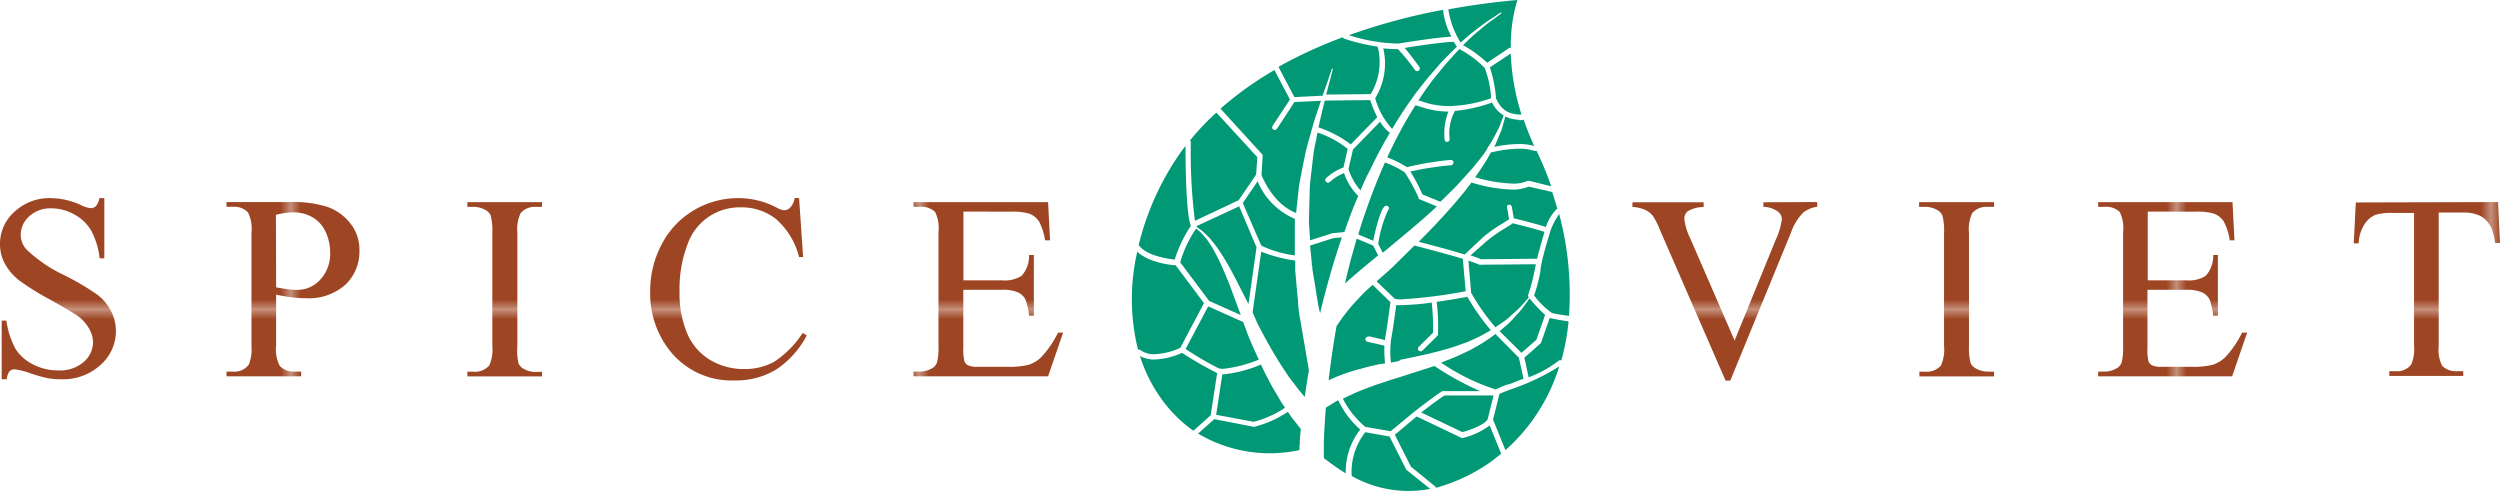 <svg xmlns="http://www.w3.org/2000/svg" xmlns:xlink="http://www.w3.org/1999/xlink" viewBox="0 0 254.51 50"><defs><style>.cls-1{fill:none;}.cls-2{fill:#9e4624;}.cls-3{fill:url(#New_Pattern_Swatch_1);}.cls-4{fill:#019875;}</style><pattern id="New_Pattern_Swatch_1" data-name="New Pattern Swatch 1" width="31.61" height="31.61" patternTransform="translate(-193.91)" patternUnits="userSpaceOnUse" viewBox="0 0 31.61 31.61"><rect class="cls-1" width="31.61" height="31.61"/><rect class="cls-2" width="31.61" height="31.61"/></pattern></defs><title>footer_logo_color</title><g id="Layer_2" data-name="Layer 2"><g id="Grid"><path class="cls-3" d="M10.62,20.17V26.3h-.48a7.62,7.62,0,0,0-.85-2.81,4.37,4.37,0,0,0-1.73-1.66,4.79,4.79,0,0,0-2.33-.62A3.17,3.17,0,0,0,3,22a2.53,2.53,0,0,0-.89,1.89,2.24,2.24,0,0,0,.56,1.48A14.47,14.47,0,0,0,6.51,28a26.75,26.75,0,0,1,3.4,2,5,5,0,0,1,1.4,1.68,4.42,4.42,0,0,1,.49,2,4.59,4.59,0,0,1-1.56,3.47,5.67,5.67,0,0,1-4,1.46,8.5,8.5,0,0,1-1.45-.12,15.17,15.17,0,0,1-1.68-.48,7.53,7.53,0,0,0-1.62-.41.68.68,0,0,0-.52.2,1.56,1.56,0,0,0-.28.81H.17V32.64H.65a8.62,8.62,0,0,0,.92,2.86,4.4,4.4,0,0,0,1.76,1.58,5.45,5.45,0,0,0,2.6.63,3.69,3.69,0,0,0,2.59-.86,2.67,2.67,0,0,0,.95-2,2.77,2.77,0,0,0-.36-1.32A4,4,0,0,0,8,32.23q-.51-.39-2.79-1.67a26.82,26.82,0,0,1-3.24-2A5.5,5.5,0,0,1,.5,26.85a4.16,4.16,0,0,1-.5-2,4.37,4.37,0,0,1,1.47-3.29A5.22,5.22,0,0,1,5.2,20.17a7.48,7.48,0,0,1,3,.69,3.1,3.1,0,0,0,1,.33.78.78,0,0,0,.56-.2,1.63,1.63,0,0,0,.35-.82Z"/><path class="cls-3" d="M28.11,30v5.17a3.62,3.62,0,0,0,.37,2.08,1.88,1.88,0,0,0,1.5.58h.68v.48h-7.6v-.48h.67a1.79,1.79,0,0,0,1.61-.73,4.31,4.31,0,0,0,.26-1.92V23.71a3.74,3.74,0,0,0-.35-2.08,1.92,1.92,0,0,0-1.52-.58h-.67v-.48h6.51a11.53,11.53,0,0,1,3.76.49,5.17,5.17,0,0,1,2.32,1.66,4.26,4.26,0,0,1,.94,2.76A4.65,4.65,0,0,1,35.15,29a5.65,5.65,0,0,1-4.05,1.36,11.26,11.26,0,0,1-1.39-.09c-.5-.06-1-.15-1.6-.27m0-.75q.69.13,1.23.2a7.76,7.76,0,0,0,.92.06,3.12,3.12,0,0,0,2.35-1.05,3.83,3.83,0,0,0,1-2.73,4.92,4.92,0,0,0-.47-2.14,3.26,3.26,0,0,0-1.34-1.48,3.9,3.9,0,0,0-2-.49,7.79,7.79,0,0,0-1.71.25Z"/><path class="cls-3" d="M55.18,37.84v.48h-7.6v-.48h.63a1.9,1.9,0,0,0,1.6-.64,4,4,0,0,0,.31-2V23.71a5.9,5.9,0,0,0-.17-1.78,1.18,1.18,0,0,0-.54-.56,2.47,2.47,0,0,0-1.2-.31h-.63v-.48h7.6v.48h-.64A1.88,1.88,0,0,0,53,21.7a3.84,3.84,0,0,0-.33,2V35.18A5.89,5.89,0,0,0,52.79,37a1.17,1.17,0,0,0,.55.56,2.4,2.4,0,0,0,1.19.31Z"/><path class="cls-3" d="M81.35,20.17l.41,6h-.41A7.59,7.59,0,0,0,79,22.3a5.64,5.64,0,0,0-3.61-1.19A5.6,5.6,0,0,0,70,24.86a12.75,12.75,0,0,0-.82,4.88,10.37,10.37,0,0,0,.77,4.18,5.78,5.78,0,0,0,2.32,2.71,6.68,6.68,0,0,0,3.54.94,6.14,6.14,0,0,0,3-.74,10,10,0,0,0,2.91-2.94l.41.26A9.32,9.32,0,0,1,79,37.63a7.89,7.89,0,0,1-4.23,1.1A8,8,0,0,1,68,35.45a9.36,9.36,0,0,1-1.81-5.73,10.18,10.18,0,0,1,1.19-4.88,8.61,8.61,0,0,1,3.28-3.45,8.85,8.85,0,0,1,4.56-1.22,8.36,8.36,0,0,1,3.8.94,2,2,0,0,0,.79.29.86.86,0,0,0,.62-.25,2,2,0,0,0,.48-1Z"/><path class="cls-3" d="M98.08,21.54v7H102a3.19,3.19,0,0,0,2-.46,3,3,0,0,0,.76-2.12h.49v6.18h-.49a6.73,6.73,0,0,0-.37-1.66,1.64,1.64,0,0,0-.77-.72,4,4,0,0,0-1.65-.26h-3.9v5.85a5.39,5.39,0,0,0,.11,1.43.82.82,0,0,0,.37.41,2.22,2.22,0,0,0,1,.15h3a8.12,8.12,0,0,0,2.19-.21,3.25,3.25,0,0,0,1.31-.82,10.12,10.12,0,0,0,1.66-2.45h.52l-1.53,4.45H93v-.48h.63a2.49,2.49,0,0,0,1.19-.3,1.11,1.11,0,0,0,.57-.63,6.14,6.14,0,0,0,.15-1.71V23.66a3.82,3.82,0,0,0-.34-2.08,2,2,0,0,0-1.57-.52H93v-.48H106.7l.2,3.89h-.51a6.14,6.14,0,0,0-.61-1.92,2.09,2.09,0,0,0-1-.8,5.94,5.94,0,0,0-1.85-.2Z"/><path class="cls-3" d="M185,20.57v.48a2.89,2.89,0,0,0-1.43.6,5.44,5.44,0,0,0-1.23,2l-6.19,15.1h-.48L169,23.43a8.48,8.48,0,0,0-.72-1.44,2.3,2.3,0,0,0-.8-.63,3.74,3.74,0,0,0-1.29-.29v-.48h7.25v.48a3.31,3.31,0,0,0-1.6.42,1,1,0,0,0-.37.77,5.91,5.91,0,0,0,.6,2l4.52,10.41,4.19-10.27a6.92,6.92,0,0,0,.62-2.11,1,1,0,0,0-.38-.73,2.51,2.51,0,0,0-1.28-.49l-.22,0v-.48Z"/><path class="cls-3" d="M203,37.84v.48h-7.6v-.48H196a1.9,1.9,0,0,0,1.6-.64,4,4,0,0,0,.31-2V23.71a5.9,5.9,0,0,0-.17-1.78,1.18,1.18,0,0,0-.54-.56,2.47,2.47,0,0,0-1.2-.31h-.63v-.48H203v.48h-.64a1.88,1.88,0,0,0-1.58.64,3.84,3.84,0,0,0-.33,2V35.18a5.87,5.87,0,0,0,.17,1.78,1.17,1.17,0,0,0,.55.56,2.4,2.4,0,0,0,1.19.31Z"/><path class="cls-3" d="M218.65,21.54v7h3.9a3.18,3.18,0,0,0,2-.46,3,3,0,0,0,.76-2.12h.48v6.18h-.48a6.81,6.81,0,0,0-.37-1.66,1.64,1.64,0,0,0-.77-.72,4,4,0,0,0-1.65-.26h-3.9v5.85a5.44,5.44,0,0,0,.1,1.43.82.82,0,0,0,.37.41,2.22,2.22,0,0,0,1,.15h3a8.12,8.12,0,0,0,2.19-.21,3.25,3.25,0,0,0,1.31-.82,10.1,10.1,0,0,0,1.66-2.45h.52l-1.53,4.45H213.6v-.48h.63a2.49,2.49,0,0,0,1.19-.3,1.1,1.1,0,0,0,.57-.63,6.14,6.14,0,0,0,.15-1.71V23.66a3.82,3.82,0,0,0-.34-2.08,2,2,0,0,0-1.57-.52h-.63v-.48h13.68l.2,3.89H227a6.1,6.1,0,0,0-.61-1.92,2.09,2.09,0,0,0-1-.8,5.94,5.94,0,0,0-1.85-.2Z"/><path class="cls-3" d="M254.31,20.57l.2,4.16H254a5.05,5.05,0,0,0-.39-1.57A2.63,2.63,0,0,0,252.54,22a3.76,3.76,0,0,0-1.77-.36h-2.5V35.24a3.63,3.63,0,0,0,.35,2,2,2,0,0,0,1.53.55h.62v.48h-7.53v-.48h.63a1.8,1.8,0,0,0,1.6-.68,4,4,0,0,0,.29-1.91V21.68h-2.13a5.94,5.94,0,0,0-1.77.18,2.42,2.42,0,0,0-1.16,1,3.87,3.87,0,0,0-.58,1.91h-.5l.21-4.16Z"/><path class="cls-4" d="M146.24,21l-1.82-.75,0-.12A17.8,17.8,0,0,0,143,17.54a10.25,10.25,0,0,0-2-1l-.11.25c-.14.31-.29.64-.43,1-.53,1.25-1.05,2.63-1.68,4.47-.17.51-.32,1-.48,1.52l0,.1,1.5.63c.2-1,.69-3.08,1.15-3.49a.28.28,0,0,1,.38,0,.26.26,0,0,1,.07.19.26.26,0,0,1-.09.19,12.48,12.48,0,0,0-1,3.43l.46.9.42-.34c1.19-1,2.42-2,3.62-3.05.51-.43,1-.89,1.47-1.33"/><path class="cls-4" d="M140.48,12.41l-2.74,2.81-.46,2a6.22,6.22,0,0,0,1.22,2.16c.33-.77.64-1.46,1-2.12.55-1.17,1.19-2.39,2-3.74a3.77,3.77,0,0,1-1-1.13"/><path class="cls-4" d="M142.69,30.47a50.13,50.13,0,0,0,6.52-.82l-.29-3.3c-1.61-.49-3.76-1.05-4.93-1.35l-1.94,1.92c-.57.56-1.17,1.08-1.75,1.58l-.16.14L142,30.42a2.85,2.85,0,0,0,.68.06"/><path class="cls-4" d="M134.87,10.24c-.11.44-.23.91-.35,1.43s-.21.88-.29,1.3a11.34,11.34,0,0,1,3.28,1.73l2.7-2.77a12.72,12.72,0,0,1-.72-1.74Z"/><path class="cls-4" d="M148.57,5c-.44.46-.93,1-1.58,1.75L145.81,8.2l-.41.57c-.25.34-.5.7-.75,1.07l-.16.26-.1.15.09,0,.29.08a8.29,8.29,0,0,0,2.68.47A13.62,13.62,0,0,0,151.8,10a10.08,10.08,0,0,0-.65-3.08A10.16,10.16,0,0,0,148.57,5"/><path class="cls-4" d="M147.45,11.36a8.81,8.81,0,0,1-2.83-.49l-.52-.15c-.47.75-1.08,1.74-1.65,2.83-.39.73-.79,1.54-1.22,2.47a10.66,10.66,0,0,1,2,1,29.93,29.93,0,0,1,4.47-.74h0a.27.27,0,0,1,.27.24.27.27,0,0,1-.06.2.27.27,0,0,1-.18.1,32.34,32.34,0,0,0-4.15.64,17.8,17.8,0,0,1,1.23,2.33l1.82.75h0c.41-.38.8-.77,1.18-1.15l.6-.61.57-.63c.35-.38.68-.74,1-1.12l.29-.36a13.83,13.83,0,0,0,1-1.31l.15-.22a.18.18,0,0,1,0-.07l.33-.49c.1-.16.19-.32.27-.47l.14-.26.17-.33a5.36,5.36,0,0,0,.42-.89l.33-.88a3,3,0,0,1-1.18-1.31,15.41,15.41,0,0,1-3.78.85,4.78,4.78,0,0,0-.54,2.87.27.27,0,0,1-.25.29h0a.27.27,0,0,1-.27-.25,6.36,6.36,0,0,1,.41-2.89h0"/><path class="cls-4" d="M142.45,36.65c1-.2,2-.41,3-.64.7-.17,1.46-.36,2.19-.59.37-.1.72-.23,1.05-.35l.37-.13a5.72,5.72,0,0,0,.64-.26,15.3,15.3,0,0,0,1.83-.92l.2-.12.06,0a22,22,0,0,1-2.4-3.42c-.52.09-1.79.32-3.13.51a20.18,20.18,0,0,1,.13,3.31v.09h0l-1.58,1.56a.28.28,0,0,1-.38,0,.26.26,0,0,1-.08-.19.27.27,0,0,1,.08-.19l1.46-1.44a22.62,22.62,0,0,0-.14-3.07,24.62,24.62,0,0,1-3,.26,4.67,4.67,0,0,1-.61,0c-.1.8-.35,2.6-.53,3.54a9.55,9.55,0,0,0,0,2.32l.89-.18"/><path class="cls-4" d="M157.25,23.61c-.64-.22-2.31-.65-3.24-.88-.13.1-.36.24-.71.46a15,15,0,0,0-1.92,1.33L149.7,26c.47.15.82.28,1.06.39l5.72-.05c.23-.92.57-2.09.76-2.75"/><path class="cls-4" d="M133.54,26.73c0,.14,0,.28.06.41l0,.23.41,2.47c0,.21.07.42.1.63a13.33,13.33,0,0,0,.28,1.42c.65-2.73,1.4-5.33,2.22-7.73l-.9.09-2.34.75v0Z"/><path class="cls-4" d="M134.1,13.62l-.06.28c0,.21-.08.43-.12.64a16.51,16.51,0,0,0-.29,1.87q-.05.47-.11.95c-.07.57-.14,1.16-.18,1.76l-.09,3.5.13,1.84,2.27-.72,1.21-.12c.21-.59.43-1.21.67-1.85s.44-1.1.74-1.82a5.91,5.91,0,0,1-1.44-2.33,4.69,4.69,0,0,0-1.44.9.28.28,0,0,1-.38,0,.27.27,0,0,1-.09-.19.27.27,0,0,1,.07-.19,5.33,5.33,0,0,1,1.78-1.09l.43-1.89a9.54,9.54,0,0,0-3.07-1.66Z"/><path class="cls-4" d="M139.79,25l-1.67-.7c-.44,1.5-.85,3-1.2,4.56l.47-.42c.86-.76,1.87-1.59,2.91-2.44Z"/><path class="cls-4" d="M122,23.23a4.75,4.75,0,0,1,.45.33l.26.25a5,5,0,0,1,.58.6,11.26,11.26,0,0,1,.92,1.24c.23.32.44.68.66,1.06l.29.49.26.49c.23.42.46.86.68,1.31l1,1.95.82-5.77L126.15,21l-4.29,2h0l-.06.09.17.11"/><path class="cls-4" d="M128.55,15.77v0l-.12,2.05c.14.36,1.25,3,3.52,3.86l.29-2.71c.1-.61.22-1.21.34-1.8.06-.32.13-.63.19-.94a16.91,16.91,0,0,1,.45-1.88c.06-.22.12-.43.18-.64v0c.21-.79.42-1.53.66-2.2l.42-1.25-2.7.13L130,13.11a.28.28,0,0,1-.37.08.27.27,0,0,1-.08-.37l1.77-2.69-1.58-3a35,35,0,0,0-5.49,3.93Z"/><path class="cls-4" d="M138.5,43.75a9.21,9.21,0,0,1-2.26-3l-.31.16-.95.59c-.11,1.34-.18,2.58-.21,3.61,0,.64,0,1.19,0,1.52A24.14,24.14,0,0,0,137,48.19a7,7,0,0,1,1.46-4.44"/><path class="cls-4" d="M152.35,10.08a2.61,2.61,0,0,0,1,1.24,2.88,2.88,0,0,0,1.21.33,1.43,1.43,0,0,0,.33,0,23.44,23.44,0,0,1-1.09-6.21l-2.12,1.42a13.53,13.53,0,0,1,.63,3.26"/><path class="cls-4" d="M159.66,32.7c-.21,0-1.26-.18-1.8-.31l-.1,0-.89,2.54h0l-1.68,1.48.43,2a11.63,11.63,0,0,0,3.09-1.71.26.26,0,0,1,.24,0,23.46,23.46,0,0,0,.73-3.9h0"/><path class="cls-4" d="M139.36,34.23l1.65.39c0-.07,0-.13,0-.2.2-1,.48-3.17.54-3.66L139.74,29c-.37.33-.76.67-1.07,1s-.55.58-.8.86l-.38.42-.79,1-.63.91c-.33,1.84-.6,3.7-.81,5.52l.17-.07A15.71,15.71,0,0,1,137,38c.59-.21,1.24-.38,1.86-.55s1-.24,1.49-.36L141,37H141a13.55,13.55,0,0,1-.06-1.81l-1.73-.4a.26.26,0,0,1-.2-.31.27.27,0,0,1,.31-.2"/><path class="cls-4" d="M157.94,19.53,155.63,19a4.27,4.27,0,0,1-1.71.3,15.64,15.64,0,0,1-4.12-.72l-.13.17-.53.7-.56.67c-.35.42-.71.86-1.1,1.28-.52.58-1.14,1.26-1.79,1.93-.4.42-.81.83-1.2,1.23l-.06.06c1.14.29,3.16.82,4.68,1.29L151,24.13a14.68,14.68,0,0,1,2-1.4l.63-.4-.2-1.18a.27.27,0,0,1,0-.2.27.27,0,0,1,.17-.11.27.27,0,0,1,.31.22l.2,1.16c.77.19,2.52.63,3.26.89a4.79,4.79,0,0,1,1.12-1.84l.05,0q-.24-.88-.52-1.73a.25.25,0,0,1-.08,0h-.07"/><path class="cls-4" d="M156.26,27.47a5.41,5.41,0,0,1,.1-.57l-5.7.05-.05,0a11.24,11.24,0,0,0-1.12-.41l.28,3.27a22,22,0,0,0,2.47,3.51l.68-.47.13-.09a5.82,5.82,0,0,0,.81-.67l.39-.35A6.46,6.46,0,0,0,155,31l.64-.71-.08-.1,0-.14a17.08,17.08,0,0,0,.67-2.55"/><path class="cls-4" d="M154.61,12.19a3.33,3.33,0,0,1-1.36-.33l-.25.88a5.34,5.34,0,0,1-.35,1l-.15.35-.11.27c-.07.17-.14.35-.24.52l0,.07a12.54,12.54,0,0,1,2.51-.29,5.63,5.63,0,0,1,1.53.2,28,28,0,0,1-1.07-2.67h0a2,2,0,0,1-.47.05"/><path class="cls-4" d="M156.2,15.36a4.87,4.87,0,0,0-1.56-.22,12.8,12.8,0,0,0-2.87.39l-.07.13a14.23,14.23,0,0,1-.88,1.44l-.25.38c-.12.19-.26.38-.4.56l0,0a15.26,15.26,0,0,0,3.8.65,3.56,3.56,0,0,0,1.56-.28h.07v0h.1l2.22.56a33.45,33.45,0,0,0-1.47-3.57l0-.05a.27.27,0,0,1-.2,0"/><path class="cls-4" d="M120.1,26.64l3,4,3.22,1.44-1-2.7c-.17-.47-.36-.92-.54-1.35l-.21-.5-.23-.51c-.17-.39-.34-.76-.53-1.09a10.93,10.93,0,0,0-.76-1.29,4.66,4.66,0,0,0-.49-.62l-.24-.28a4.45,4.45,0,0,0-.4-.35l-.15-.12a11.76,11.76,0,0,0-1.61,3.41"/><path class="cls-4" d="M121.52,43.83l1.73-1.55.66-4.3a36.88,36.88,0,0,1-3.58-2.06,7.37,7.37,0,0,1-2.79.68,2.94,2.94,0,0,1-1.49-.36,15.33,15.33,0,0,0,1.93,4,13.77,13.77,0,0,0,3.51,3.61s0,0,0-.06"/><path class="cls-4" d="M116.1,35.63a2.23,2.23,0,0,0,1.44.43,7,7,0,0,0,2.62-.65l2.41-4.55L119.68,27c-.53,0-2.81-.31-3.9-1.38a21.4,21.4,0,0,0,.08,10,.26.26,0,0,1,.24,0"/><path class="cls-4" d="M116.06,25.11c.81.94,2.84,1.24,3.53,1.32A13.06,13.06,0,0,1,121.23,23h0c-.51-1.34-.54-6.64-.54-8.15l-.29.38A27.74,27.74,0,0,0,115.91,25a.26.26,0,0,1,.15.07"/><path class="cls-4" d="M147.45,1a9,9,0,0,0,1.25,3.34l0,0,.25-.22a17.35,17.35,0,0,1,1.44-1.19l.55-.42c.38-.28.72-.51,1-.68l.37-.25.48-.32.07.09-.47.35-.36.26c-.26.19-.59.43-.95.72l-.53.45a17.18,17.18,0,0,0-1.37,1.24l-.24.23,0,0a12,12,0,0,1,2.46,1.79l2.26-1.52a.25.25,0,0,1,.15,0A15.46,15.46,0,0,1,154.48,0c-2.49.22-4.83.55-7,.95a.25.25,0,0,1,0,0"/><path class="cls-4" d="M121.23,14.48a55.38,55.38,0,0,0,.42,8l4.45-2.1,1.78-2.61L128,16l-4.17-4.54h0a26.63,26.63,0,0,0-2.69,2.84.27.27,0,0,1,.1.21"/><path class="cls-4" d="M143.16,47.81l-1.7-3.37L139,44a6.51,6.51,0,0,0-1.4,4.32.26.26,0,0,1,0,.13,11.73,11.73,0,0,0,8,1.32Z"/><path class="cls-4" d="M148,4.26c-1,0-4,.45-5,.62.61.69,1.48,1.92,1.49,1.93a.27.27,0,0,1-.06.38.27.27,0,0,1-.38-.06A21,21,0,0,0,142.32,5h-.16a12.33,12.33,0,0,1-1.34-.08A6.72,6.72,0,0,1,140,10a7.48,7.48,0,0,0,1.73,3.12c.68-1.15,1.46-2.34,2.4-3.63.27-.36.55-.71.82-1.05l.44-.55,1.25-1.44c.68-.72,1.2-1.24,1.68-1.69L148,4.26H148"/><path class="cls-4" d="M153.76,39.66c-.45.17-.91.34-1.11.44L152,42.72l1.26,3.11a18.81,18.81,0,0,0,5.48-8.53,22.76,22.76,0,0,1-5,2.36"/><path class="cls-4" d="M152.8,46.13l-1.14-2.82a7.43,7.43,0,0,1-2.76,1.28l-.09,0h0l-4.59-2.19L142,44.26l1.64,3.25,2.46,2a.26.26,0,0,1,.08.15A17.75,17.75,0,0,0,151.79,47c.37-.27.71-.55,1.05-.83a.25.25,0,0,1,0-.07"/><path class="cls-4" d="M157.83,23.55s-1,3.17-1,4a15.9,15.9,0,0,1-.65,2.53A7.88,7.88,0,0,0,158,31.87c.53.13,1.63.28,1.73.29a31.73,31.73,0,0,0-1-10.37,7.43,7.43,0,0,0-.91,1.76"/><path class="cls-4" d="M132.32,45c0-.39.07-.83.11-1.32l-.36-.46-.22-.28a7.91,7.91,0,0,1-.51-.68l-.23-.34a10.87,10.87,0,0,1-3.42,1.53h-.07l-4-.78-1.65,1.47a14.26,14.26,0,0,0,10.32,1.68c0-.25,0-.52.06-.84"/><path class="cls-4" d="M127.63,42.94a10.27,10.27,0,0,0,3.19-1.43l-.37-.55-.94-1.6-.32-.6c-.21-.4-.42-.81-.63-1.23l-.11-.25-.08-.17a12.9,12.9,0,0,1-3.85,1h-.08l-.63,4.12Z"/><path class="cls-4" d="M128.4,25a11,11,0,0,0,3.42,1l0-3.41,0-.31a7.12,7.12,0,0,1-3.79-3.82l-1.51,2.21L128.4,25"/><path class="cls-4" d="M124.14,37.5a1.07,1.07,0,0,0,.38.05,13.29,13.29,0,0,0,3.63-.94c-.52-1.14-1-2.17-1.34-3.16l-.26-.67L123,31.19l-2.3,4.34a34.07,34.07,0,0,0,3.43,2"/><path class="cls-4" d="M157.3,32.05a13.44,13.44,0,0,1-1.58-1.67l-.56.76a6.84,6.84,0,0,1-.68.83c-.12.12-.23.24-.35.38a6.15,6.15,0,0,1-.77.77l-.22.19-.47.41,2.22,2.2,1.52-1.33Z"/><path class="cls-4" d="M130.19,6.88l1.58,3,2.88-.14c.19-.56.36-1.05.51-1.46L135.59,7l.11,0-.33,1.26c-.1.38-.22.84-.36,1.37l4.53-.05a6.25,6.25,0,0,0,.71-4.83,20.67,20.67,0,0,1-3.37-.8.27.27,0,0,1-.17-.16,46.09,46.09,0,0,0-6.53,3h0"/><path class="cls-4" d="M137.39,3.6a17.06,17.06,0,0,0,4.81.83h.2s3.81-.63,5.36-.7A7.38,7.38,0,0,1,146.91,1a61.89,61.89,0,0,0-9.52,2.56"/><path class="cls-4" d="M153.56,39.15l1.54-.6-.47-2.13L152.24,34l-.08.06-.29.22a15.85,15.85,0,0,1-1.81,1.14,6.33,6.33,0,0,1-.65.34l-.36.17c-.39.19-.72.35-1.06.48s-.89.36-1.28.51a21.42,21.42,0,0,0,5.56,2.73,9.22,9.22,0,0,1,1.3-.54"/><path class="cls-4" d="M132.23,39.7l.6.71c.06-.43.12-.86.19-1.3s.15-.94.23-1.41c-.11-.63-.47-2.81-.89-5.19a13.31,13.31,0,0,1-.21-1.7q0-.32-.06-.64l-.23-2.63,0-.24c0-.15,0-.3,0-.45v-.32a15,15,0,0,1-3.46-.91l-.88,6.17L128,32.9c.66,1.3,1.37,2.57,2.1,3.76.22.37.46.72.69,1.07l.38.58Z"/><path class="cls-4" d="M151.45,42.67l.6-2.41-5,0c-.62.39-1.81,1.3-2.37,1.73l4.19,2c1.18-.32,2.48-.9,2.6-1.37"/><path class="cls-4" d="M139,43.46l2.57.44,2.43-2s2-1.57,2.83-2.08l.06,0h0l3.8,0a29.89,29.89,0,0,1-4.63-2.54l-.11,0-.17.06c-1,.33-2,.64-2.92.94l-1.44.45-.57.19c-.49.16-.94.31-1.38.48-.66.25-1.2.45-1.68.68s-.79.36-1.08.51A9.09,9.09,0,0,0,139,43.46"/></g></g></svg>